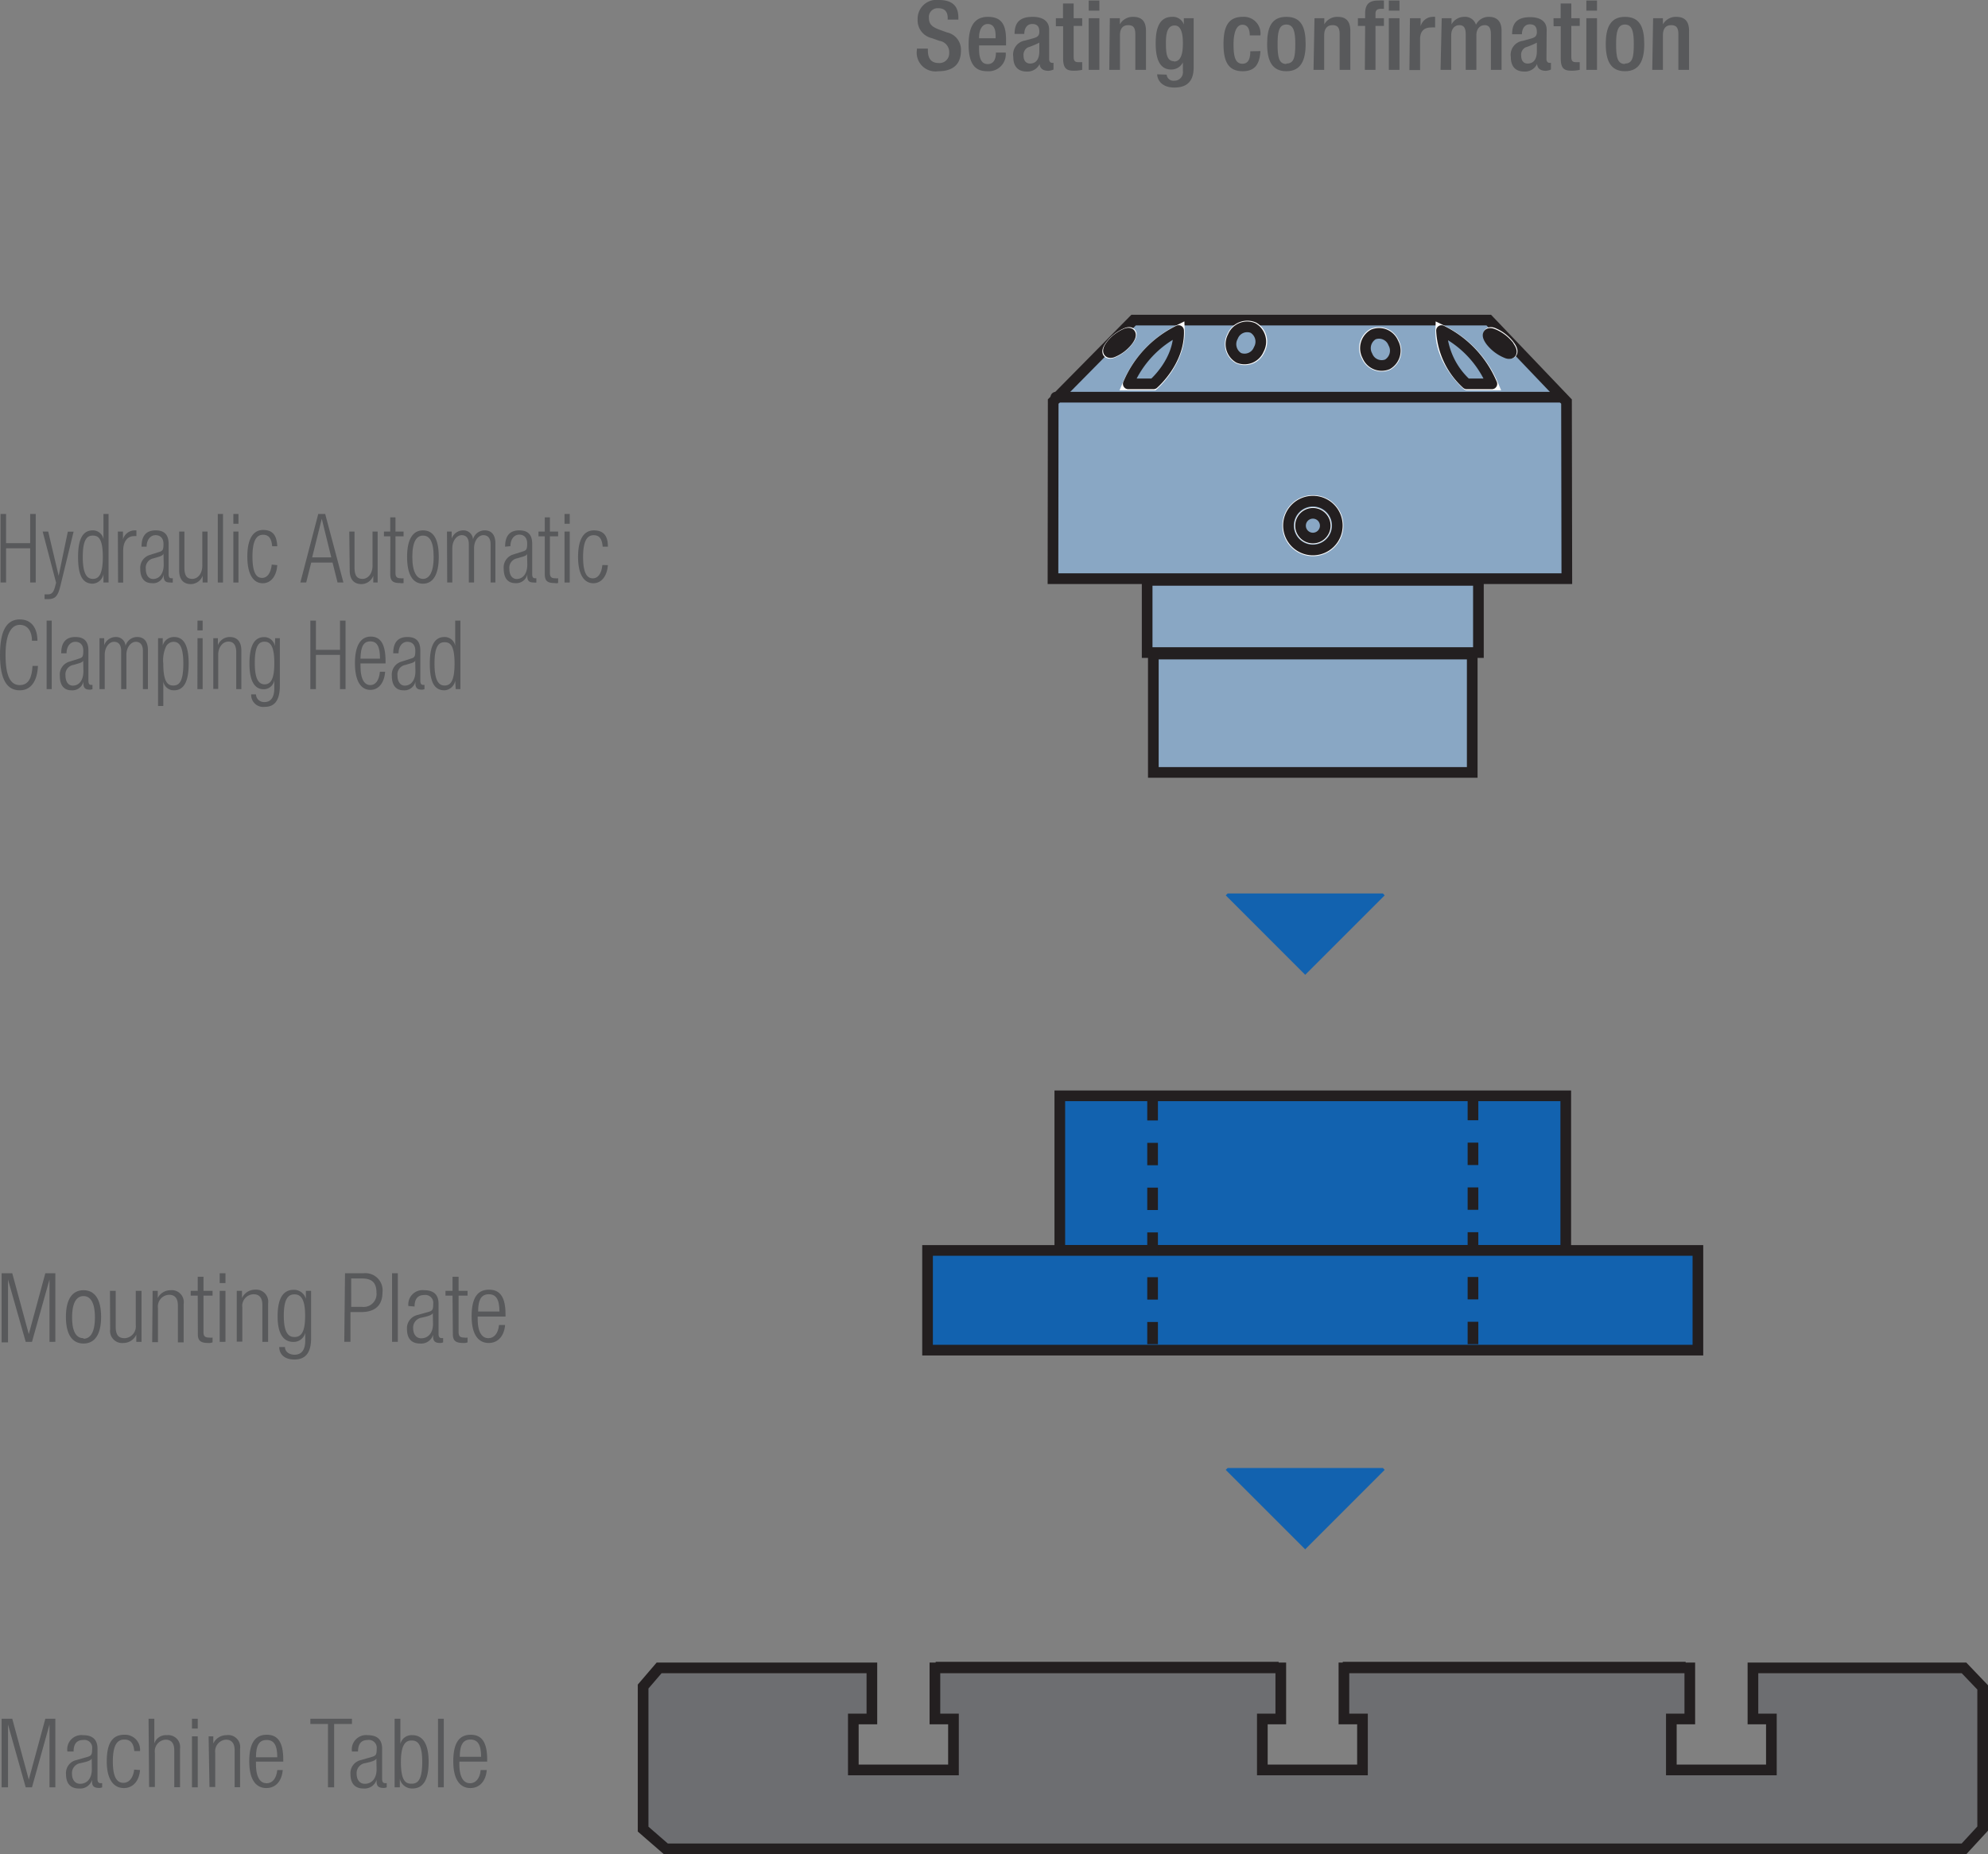 <?xml version="1.0" encoding="UTF-8"?> <svg xmlns="http://www.w3.org/2000/svg" viewBox="0 0 186.4 173.89"><rect x="0" y="0" width="186.4" height="173.89" fill="#808080" stroke="none"/><defs><style>.cls-1{fill:#58595b;}.cls-2{fill:#89a7c4;}.cls-3,.cls-5,.cls-6,.cls-8{fill:none;}.cls-3,.cls-6,.cls-8{stroke:#231f20;}.cls-3,.cls-5,.cls-8{stroke-miterlimit:10;}.cls-4{fill:#6d6e71;}.cls-5{stroke:#fff;}.cls-6{stroke-linecap:round;stroke-linejoin:round;}.cls-7{fill:#1262af;}.cls-8{stroke-dasharray:2.1 2.1;}</style></defs><g id="Layer_2" data-name="Layer 2"><g id="Layer_1-2" data-name="Layer 1"><path class="cls-1" d="M87,4.56v.17c0,.78.34,1.18,1,1.18a.91.91,0,0,0,1-.94,1.07,1.07,0,0,0-.92-1.14l-.7-.25a1.71,1.71,0,0,1-1.34-1.76,1.77,1.77,0,0,1,2-1.82c1.65,0,1.82,1,1.82,1.69v.15h-1V1.7c0-.58-.26-.93-.9-.93a.82.82,0,0,0-.86.93c0,.55.28.83,1,1.09l.69.25a1.65,1.65,0,0,1,1.31,1.7c0,1.37-.83,1.94-2.13,1.94a1.76,1.76,0,0,1-2-2V4.56Z"></path><path class="cls-1" d="M91.8,4.26v.28c0,.65.08,1.47.81,1.47s.77-.79.77-1.08h.92a1.6,1.6,0,0,1-1.7,1.75c-.79,0-1.78-.23-1.78-2.48,0-1.27.27-2.62,1.8-2.62,1.35,0,1.71.81,1.71,2.17v.51Zm1.55-.67V3.33c0-.61-.19-1.08-.74-1.08s-.81.61-.81,1.24v.1Z"></path><path class="cls-1" d="M98.37,5.55c0,.18.1.34.25.34a.35.35,0,0,0,.16,0v.63a1.25,1.25,0,0,1-.48.12c-.43,0-.79-.17-.82-.64h0a1.26,1.26,0,0,1-1.21.71c-.77,0-1.26-.43-1.26-1.36A1.33,1.33,0,0,1,96.12,3.8l.76-.21c.35-.1.57-.2.57-.62s-.15-.72-.67-.72-.74.46-.74.93h-.91c0-1,.42-1.6,1.7-1.6.85,0,1.54.34,1.54,1.19ZM97.45,4a7.43,7.43,0,0,1-1.08.45.79.79,0,0,0-.4.78c0,.41.2.73.61.73.58,0,.87-.44.87-1.15Z"></path><path class="cls-1" d="M99,1.71h.67V.33h1V1.71h.8v.72h-.8V5.32c0,.38.11.51.44.51l.36,0v.72a3.5,3.5,0,0,1-.79.08c-.65,0-1-.18-1-1.17v-3H99Z"></path><path class="cls-1" d="M102.08.05h1V1h-1Zm0,1.66h1V6.55h-1Z"></path><path class="cls-1" d="M104.06,1.71H105v.57h0a1.39,1.39,0,0,1,1.24-.7c.74,0,1.21.34,1.21,1.32V6.55h-1V3.23c0-.63-.18-.87-.67-.87s-.77.31-.77.94V6.55h-1Z"></path><path class="cls-1" d="M109.39,7a.63.63,0,0,0,.7.57.8.8,0,0,0,.82-.91V5.85h0a1.2,1.2,0,0,1-1.1.67c-1.14,0-1.45-1.12-1.45-2.44,0-1.06.16-2.5,1.54-2.5A1.08,1.08,0,0,1,111,2.3h0V1.71h.92V6.32c0,1.18-.51,1.89-1.81,1.89s-1.61-.85-1.61-1.24Zm.69-1.23c.75,0,.83-1,.83-1.72s-.1-1.66-.77-1.66-.82.72-.82,1.62S109.36,5.74,110.08,5.74Z"></path><path class="cls-1" d="M118.18,4.79c-.07,1.16-.46,1.89-1.66,1.89-1.41,0-1.8-1-1.8-2.55s.39-2.55,1.8-2.55a1.56,1.56,0,0,1,1.66,1.74h-1c0-.45-.12-1-.69-1s-.83.76-.83,1.83.13,1.83.83,1.83c.54,0,.74-.44.74-1.17Z"></path><path class="cls-1" d="M120.61,1.58c1.42,0,1.81,1,1.81,2.55s-.46,2.55-1.81,2.55-1.8-1-1.8-2.55S119.21,1.58,120.61,1.58Zm0,4.38c.72,0,.84-.59.84-1.83,0-1.07-.12-1.83-.84-1.83s-.82.76-.82,1.83C119.79,5.37,119.91,6,120.61,6Z"></path><path class="cls-1" d="M123.25,1.71h.92v.57h0a1.39,1.39,0,0,1,1.24-.7c.74,0,1.2.34,1.2,1.32V6.55h-1V3.23c0-.63-.19-.87-.67-.87s-.78.31-.78.94V6.55h-1Z"></path><path class="cls-1" d="M128,2.43h-.68V1.71H128V1.26c0-.92.44-1.21,1.23-1.21a3.89,3.89,0,0,1,.53,0V.83h-.27c-.36,0-.52.13-.52.46v.42h.79v.72h-.79V6.55h-1ZM130.22.05h1V1h-1Zm0,1.66h1V6.55h-1Z"></path><path class="cls-1" d="M132.2,1.71h1v.76h0a1.19,1.19,0,0,1,1.12-.89.75.75,0,0,1,.24,0v1a1.89,1.89,0,0,0-.41,0c-.44,0-1,.19-1,1.09v2.9h-1Z"></path><path class="cls-1" d="M135.18,1.71h.92v.57h0a1.36,1.36,0,0,1,1.16-.7,1.07,1.07,0,0,1,1.13.74,1.32,1.32,0,0,1,1.22-.74c.68,0,1.18.36,1.18,1.29V6.55h-1V3.23c0-.63-.19-.87-.59-.87s-.77.31-.77.94V6.55h-1V3.23c0-.63-.19-.87-.6-.87s-.76.31-.76.94V6.55h-1Z"></path><path class="cls-1" d="M145,5.55c0,.18.11.34.25.34a.4.4,0,0,0,.17,0v.63a1.25,1.25,0,0,1-.48.12c-.43,0-.79-.17-.82-.64h0a1.25,1.25,0,0,1-1.2.71c-.78,0-1.26-.43-1.26-1.36a1.32,1.32,0,0,1,1.12-1.52l.76-.21c.35-.1.56-.2.56-.62s-.15-.72-.66-.72-.74.46-.74.93h-.92c0-1,.42-1.6,1.7-1.6.86,0,1.54.34,1.54,1.19ZM144.1,4a7.43,7.43,0,0,1-1.08.45.78.78,0,0,0-.39.78c0,.41.2.73.6.73.59,0,.87-.44.87-1.15Z"></path><path class="cls-1" d="M145.66,1.71h.67V.33h1V1.71h.79v.72h-.79V5.32c0,.38.11.51.44.51l.35,0v.72a3.47,3.47,0,0,1-.78.08c-.66,0-1-.18-1-1.17v-3h-.67Z"></path><path class="cls-1" d="M148.74.05h1V1h-1Zm0,1.66h1V6.55h-1Z"></path><path class="cls-1" d="M152.36,1.58c1.41,0,1.81,1,1.81,2.55s-.46,2.55-1.81,2.55-1.8-1-1.8-2.55S151,1.58,152.36,1.58Zm0,4.38c.71,0,.83-.59.83-1.83,0-1.07-.12-1.83-.83-1.83s-.83.76-.83,1.83C151.53,5.37,151.65,6,152.36,6Z"></path><path class="cls-1" d="M155,1.71h.92v.57h0a1.39,1.39,0,0,1,1.24-.7c.74,0,1.21.34,1.21,1.32V6.55h-1V3.23c0-.63-.19-.87-.68-.87s-.77.31-.77.94V6.55h-1Z"></path><polygon class="cls-2" points="139.59 30.02 106.29 30.02 98.75 37.66 98.73 54.27 146.91 54.27 146.88 37.66 139.59 30.02"></polygon><polygon class="cls-3" points="139.59 30.02 106.29 30.02 98.75 37.66 98.73 54.27 146.91 54.27 146.88 37.66 139.59 30.02"></polygon><polygon class="cls-4" points="185.9 171.49 185.9 158.25 184.15 156.42 164.36 156.42 164.36 161.21 166.09 161.21 166.09 165.99 156.71 165.99 156.71 161.21 158.44 161.21 158.44 156.42 126.01 156.42 126.01 161.21 127.75 161.21 127.75 165.99 118.36 165.99 118.36 161.21 120.09 161.21 120.09 156.42 87.66 156.42 87.66 161.21 89.4 161.21 89.4 165.99 80.01 165.99 80.01 161.21 81.75 161.21 81.75 156.42 61.8 156.42 60.3 158.17 60.3 171.54 62.43 173.39 184.15 173.39 185.9 171.49"></polygon><polygon class="cls-3" points="185.9 171.49 185.9 158.25 184.15 156.42 164.36 156.42 164.36 161.21 166.09 161.21 166.09 165.99 156.71 165.99 156.71 161.21 158.44 161.21 158.44 156.42 126.01 156.42 126.01 161.21 127.75 161.21 127.75 165.99 118.36 165.99 118.36 161.21 120.09 161.21 120.09 156.42 87.66 156.42 87.66 161.21 89.4 161.21 89.4 165.99 80.01 165.99 80.01 161.21 81.75 161.21 81.75 156.42 61.8 156.42 60.3 158.17 60.3 171.54 62.43 173.39 184.15 173.39 185.9 171.49"></polygon><path class="cls-2" d="M135.09,30.93A10.07,10.07,0,0,1,140,36.11h-2.43s-2.54-2.2-2.43-5.18"></path><path class="cls-5" d="M135.09,30.93A10.07,10.07,0,0,1,140,36.11h-2.43S135,33.91,135.09,30.93Z"></path><path class="cls-2" d="M135.16,31a9.77,9.77,0,0,1,4.72,5h-2.36a7.21,7.21,0,0,1-2.36-5"></path><path class="cls-6" d="M135.16,31a9.77,9.77,0,0,1,4.72,5h-2.36A7.21,7.21,0,0,1,135.16,31Z"></path><path class="cls-2" d="M110.58,30.93a10.07,10.07,0,0,0-4.86,5.18h2.43s2.54-2.2,2.43-5.18"></path><path class="cls-5" d="M110.58,30.93a10.07,10.07,0,0,0-4.86,5.18h2.43S110.69,33.91,110.58,30.93Z"></path><path class="cls-2" d="M110.51,31a9.81,9.81,0,0,0-4.72,5h2.36s2.47-2.15,2.36-5"></path><path class="cls-6" d="M110.51,31a9.81,9.81,0,0,0-4.72,5h2.36S110.62,33.89,110.51,31Z"></path><path class="cls-2" d="M130.7,32.14a1.55,1.55,0,0,1-.57,2.09,1.53,1.53,0,0,1-2-.84,1.55,1.55,0,0,1,.58-2.09,1.52,1.52,0,0,1,2,.84"></path><path class="cls-5" d="M130.7,32.14a1.55,1.55,0,0,1-.57,2.09,1.53,1.53,0,0,1-2-.84,1.55,1.55,0,0,1,.58-2.09A1.52,1.52,0,0,1,130.7,32.14Z"></path><path class="cls-2" d="M130.64,32.17a1.48,1.48,0,0,1-.55,2,1.44,1.44,0,0,1-1.88-.8,1.49,1.49,0,0,1,.55-2,1.44,1.44,0,0,1,1.88.8"></path><path class="cls-6" d="M130.64,32.17a1.48,1.48,0,0,1-.55,2,1.44,1.44,0,0,1-1.88-.8,1.49,1.49,0,0,1,.55-2A1.44,1.44,0,0,1,130.64,32.17Z"></path><path class="cls-2" d="M115.54,31.53a1.55,1.55,0,0,0,.58,2.09,1.51,1.51,0,0,0,2-.84,1.54,1.54,0,0,0-.57-2.08,1.52,1.52,0,0,0-2,.83"></path><path class="cls-5" d="M115.54,31.53a1.55,1.55,0,0,0,.58,2.09,1.51,1.51,0,0,0,2-.84,1.54,1.54,0,0,0-.57-2.08A1.52,1.52,0,0,0,115.54,31.53Z"></path><path class="cls-2" d="M115.6,31.56a1.49,1.49,0,0,0,.55,2,1.44,1.44,0,0,0,1.88-.8,1.48,1.48,0,0,0-.55-2,1.44,1.44,0,0,0-1.88.8"></path><path class="cls-6" d="M115.6,31.56a1.49,1.49,0,0,0,.55,2,1.44,1.44,0,0,0,1.88-.8,1.48,1.48,0,0,0-.55-2A1.44,1.44,0,0,0,115.6,31.56Z"></path><path class="cls-2" d="M104.13,32.39c-.4.53-.35.85.12.72a3.59,3.59,0,0,0,1.55-1.19c.4-.52.35-.84-.11-.71a3.66,3.66,0,0,0-1.56,1.18"></path><path class="cls-5" d="M104.13,32.39c-.4.53-.35.85.12.72a3.59,3.59,0,0,0,1.55-1.19c.4-.52.35-.84-.11-.71A3.66,3.66,0,0,0,104.13,32.39Z"></path><path class="cls-2" d="M104.18,32.37c-.37.49-.32.79.11.67a3.4,3.4,0,0,0,1.46-1.1c.37-.49.32-.79-.11-.67a3.49,3.49,0,0,0-1.46,1.1"></path><path class="cls-6" d="M104.18,32.37c-.37.49-.32.79.11.67a3.4,3.4,0,0,0,1.46-1.1c.37-.49.32-.79-.11-.67A3.49,3.49,0,0,0,104.18,32.37Z"></path><path class="cls-2" d="M141.52,32.39c.4.53.34.85-.12.72a3.67,3.67,0,0,1-1.56-1.19c-.39-.52-.34-.84.12-.71a3.72,3.72,0,0,1,1.56,1.18"></path><path class="cls-5" d="M141.52,32.39c.4.53.34.85-.12.72a3.67,3.67,0,0,1-1.56-1.19c-.39-.52-.34-.84.12-.71A3.72,3.72,0,0,1,141.52,32.39Z"></path><path class="cls-2" d="M99,37.25h47.44m-5-4.82c.4.52.35.83-.11.7A3.63,3.63,0,0,1,139.79,32c-.39-.52-.34-.83.12-.7a3.55,3.55,0,0,1,1.55,1.15"></path><path class="cls-6" d="M99,37.25h47.44m-5-4.82c.4.52.35.83-.11.7A3.63,3.63,0,0,1,139.79,32c-.39-.52-.34-.83.12-.7A3.55,3.55,0,0,1,141.46,32.43Z"></path><path class="cls-2" d="M125.46,49.3a2.36,2.36,0,1,1-2.36-2.36,2.35,2.35,0,0,1,2.36,2.36"></path><path class="cls-5" d="M125.46,49.3a2.36,2.36,0,1,1-2.36-2.36A2.35,2.35,0,0,1,125.46,49.3Z"></path><path class="cls-2" d="M125.39,49.3A2.29,2.29,0,1,1,123.1,47a2.28,2.28,0,0,1,2.29,2.29"></path><path class="cls-6" d="M125.39,49.3A2.29,2.29,0,1,1,123.1,47,2.28,2.28,0,0,1,125.39,49.3Z"></path><path class="cls-2" d="M124.33,49.3a1.23,1.23,0,1,1-1.23-1.23,1.23,1.23,0,0,1,1.23,1.23"></path><path class="cls-5" d="M124.33,49.3a1.23,1.23,0,1,1-1.23-1.23A1.23,1.23,0,0,1,124.33,49.3Z"></path><path class="cls-2" d="M124.26,49.3a1.16,1.16,0,1,1-1.16-1.16,1.16,1.16,0,0,1,1.16,1.16"></path><path class="cls-6" d="M124.26,49.3a1.16,1.16,0,1,1-1.16-1.16A1.16,1.16,0,0,1,124.26,49.3Z"></path><rect class="cls-2" x="107.56" y="54.43" width="31.06" height="6.77"></rect><rect class="cls-3" x="107.56" y="54.43" width="31.06" height="6.77"></rect><rect class="cls-2" x="108.14" y="61.34" width="29.9" height="11.1"></rect><rect class="cls-3" x="108.14" y="61.34" width="29.9" height="11.1"></rect><rect class="cls-7" x="99.37" y="102.77" width="47.44" height="14.49"></rect><rect class="cls-3" x="99.37" y="102.77" width="47.44" height="14.49"></rect><rect class="cls-7" x="86.97" y="117.27" width="72.23" height="9.35"></rect><rect class="cls-3" x="86.97" y="117.27" width="72.23" height="9.35"></rect><line class="cls-3" x1="119.89" y1="156.35" x2="87.73" y2="156.35"></line><line class="cls-3" x1="158.05" y1="156.35" x2="125.9" y2="156.35"></line><line class="cls-8" x1="108.07" y1="102.98" x2="108.07" y2="126.06"></line><line class="cls-8" x1="138.11" y1="126.06" x2="138.11" y2="102.98"></line><path class="cls-1" d="M2.83,51.42H.57v3.21H.05V48.2H.57v2.74H2.83V48.2h.52v6.43H2.83Z"></path><path class="cls-1" d="M4,49.85h.52L5.5,54h0l.86-4.14H6.9L5.65,55c-.23.93-.49,1.19-1.15,1.19l-.32,0v-.45l.32,0c.3,0,.5-.13.64-.64l.12-.45Z"></path><path class="cls-1" d="M9.7,53.84h0a1.09,1.09,0,0,1-1,.9c-1,0-1.38-.85-1.38-2.51s.43-2.49,1.38-2.49a1,1,0,0,1,1,.83h0V48.2h.48v6.43H9.7Zm-1,.45c.49,0,.94-.28.94-2.06s-.45-2-.94-2-.94.28-.94,2S8.22,54.29,8.71,54.29Z"></path><path class="cls-1" d="M11.05,49.85h.48v.74h0a1.15,1.15,0,0,1,1.09-.85l.17,0v.54a1.05,1.05,0,0,0-.24,0c-.53,0-1,.43-1,1.36v3h-.48Z"></path><path class="cls-1" d="M13.27,51.27c0-1,.42-1.53,1.33-1.53s1.21.51,1.21,1.27v2.83c0,.27.08.39.25.39h.14v.4a.74.74,0,0,1-.23,0c-.38,0-.62-.1-.62-.59v-.16h0a1,1,0,0,1-1.11.81c-.75,0-1.09-.53-1.09-1.35A1.26,1.26,0,0,1,14,52.06l.91-.29c.34-.1.42-.19.42-.75s-.31-.83-.75-.83-.83.39-.83,1.08Zm2.06.66h0c-.05.16-.32.26-.52.31l-.4.12a.9.9,0,0,0-.74,1c0,.56.26.94.68.94.59,0,1-.5,1-1.35Z"></path><path class="cls-1" d="M16.8,49.85h.49v3.36c0,.78.23,1.08.74,1.08s.94-.49.94-1.23V49.85h.49v4.78H19V54h0a1.2,1.2,0,0,1-1.1.78c-.65,0-1.1-.38-1.1-1.28Z"></path><path class="cls-1" d="M20.42,48.2h.49v6.43h-.49Z"></path><path class="cls-1" d="M21.88,48.2h.48v.92h-.48Zm0,1.65h.48v4.78h-.48Z"></path><path class="cls-1" d="M26,53c-.07,1-.57,1.7-1.37,1.7s-1.44-.71-1.44-2.51c0-1.65.54-2.49,1.48-2.49s1.28.55,1.33,1.53h-.48c-.06-.75-.33-1.08-.85-1.08s-1,.36-1,2.05.46,2,.91,2,.81-.41.9-1.25Z"></path><path class="cls-1" d="M29.84,48.2h.65l1.71,6.43h-.55l-.47-1.87h-2l-.47,1.87h-.55Zm1.22,4.07-.89-3.62h0l-.9,3.62Z"></path><path class="cls-1" d="M32.75,49.85h.49v3.36c0,.78.24,1.08.75,1.08s.94-.49.94-1.23V49.85h.48v4.78H35V54h0a1.21,1.21,0,0,1-1.1.78c-.66,0-1.11-.38-1.11-1.28Z"></path><path class="cls-1" d="M36.6,50.3H36v-.45h.59V48.52h.49v1.33h.76v.45h-.76v3.43c0,.38.15.5.46.5a1,1,0,0,0,.3,0v.45a.86.86,0,0,1-.34,0c-.66,0-.91-.2-.91-.84Z"></path><path class="cls-1" d="M39.66,49.74c1,0,1.48.84,1.48,2.49s-.53,2.51-1.48,2.51-1.49-.84-1.49-2.51S38.71,49.74,39.66,49.74Zm0,4.55c.54,0,1-.53,1-2.06s-.42-2-1-2-1,.52-1,2S39.11,54.29,39.66,54.29Z"></path><path class="cls-1" d="M41.91,49.85h.44v.66h0a1.15,1.15,0,0,1,1.1-.77.89.89,0,0,1,.9.84h0a1.13,1.13,0,0,1,1.1-.84c.6,0,1,.38,1,1.23v3.66H46V51.05c0-.56-.24-.86-.68-.86s-.87.49-.87,1.22v3.22h-.49V51.05c0-.56-.23-.86-.67-.86s-.88.49-.88,1.22v3.22h-.48Z"></path><path class="cls-1" d="M47.36,51.27c0-1,.42-1.53,1.33-1.53s1.21.51,1.21,1.27v2.83c0,.27.08.39.25.39h.14v.4a.74.74,0,0,1-.22,0c-.39,0-.63-.1-.63-.59v-.16h0a1.06,1.06,0,0,1-1.11.81c-.76,0-1.1-.53-1.1-1.35a1.26,1.26,0,0,1,.87-1.33l.91-.29c.34-.1.42-.19.42-.75s-.31-.83-.75-.83-.82.39-.82,1.08Zm2.06.66h0c0,.16-.32.26-.52.31l-.4.12a.9.9,0,0,0-.74,1c0,.56.26.94.68.94.59,0,1-.5,1-1.35Z"></path><path class="cls-1" d="M51.08,50.3h-.59v-.45h.59V48.52h.48v1.33h.77v.45h-.77v3.43c0,.38.15.5.47.5a1.17,1.17,0,0,0,.3,0v.45a.86.86,0,0,1-.34,0c-.66,0-.91-.2-.91-.84Z"></path><path class="cls-1" d="M52.93,48.2h.49v.92h-.49Zm0,1.65h.49v4.78h-.49Z"></path><path class="cls-1" d="M57,53c-.08,1-.58,1.7-1.37,1.7S54.2,54,54.2,52.23c0-1.65.53-2.49,1.48-2.49S57,50.29,57,51.27h-.49c-.06-.75-.32-1.08-.84-1.08s-1,.36-1,2.05.47,2,.92,2,.81-.41.89-1.25Z"></path><path class="cls-1" d="M3.56,62.45c-.07,1.47-.68,2.29-1.71,2.29-1.19,0-1.85-1-1.85-3.33s.66-3.32,1.85-3.32,1.66.93,1.66,2H3c0-.87-.4-1.49-1.14-1.49S.52,59.33.52,61.41s.5,2.84,1.33,2.84,1.14-.69,1.2-1.8Z"></path><path class="cls-1" d="M4.37,58.2h.48v6.43H4.37Z"></path><path class="cls-1" d="M5.74,61.27c0-1,.42-1.53,1.33-1.53s1.22.51,1.22,1.27v2.83c0,.27.08.39.25.39h.13v.4a.68.68,0,0,1-.22.05c-.38,0-.63-.1-.63-.59v-.16h0a1.06,1.06,0,0,1-1.11.81c-.76,0-1.1-.53-1.1-1.35a1.26,1.26,0,0,1,.87-1.33l.92-.29c.34-.1.41-.19.41-.75s-.31-.83-.75-.83-.82.39-.82,1.08Zm2.06.66h0c0,.16-.32.26-.51.31l-.41.12a.9.9,0,0,0-.74,1c0,.56.26.94.68.94.6,0,1-.5,1-1.35Z"></path><path class="cls-1" d="M9.33,59.85h.44v.66h0a1.15,1.15,0,0,1,1.1-.77.88.88,0,0,1,.9.84h0a1.13,1.13,0,0,1,1.1-.84c.6,0,1,.38,1,1.23v3.66H13.4V61.05c0-.56-.24-.86-.67-.86s-.88.49-.88,1.22v3.22h-.49V61.05c0-.56-.23-.86-.67-.86s-.87.49-.87,1.22v3.22H9.33Z"></path><path class="cls-1" d="M14.82,59.85h.44v.68h0a1.09,1.09,0,0,1,1.06-.79c.95,0,1.37.85,1.37,2.5s-.43,2.5-1.38,2.5a1,1,0,0,1-1-.83h0v2.3h-.49Zm1.44.34a.83.83,0,0,0-.68.42,3.09,3.09,0,0,0-.27,1.63c0,1.77.44,2.05.94,2.05s.94-.28.94-2.05S16.73,60.19,16.26,60.19Z"></path><path class="cls-1" d="M18.52,58.2H19v.92h-.49Zm0,1.65H19v4.78h-.49Z"></path><path class="cls-1" d="M20,59.85h.43v.66h0a1.19,1.19,0,0,1,1.1-.77c.66,0,1.1.38,1.1,1.28v3.61h-.48V61.17c0-.66-.25-1-.74-1s-.95.49-.95,1.22v3.22H20Z"></path><path class="cls-1" d="M25.8,59.85h.44v4.44c0,1.32-.44,2-1.41,2a1.13,1.13,0,0,1-1.28-1.17H24a.75.75,0,0,0,.81.72c.59,0,.91-.45.91-1.3v-.76h0a1,1,0,0,1-1,.86c-.67,0-1.33-.49-1.33-2.4,0-1.64.43-2.49,1.38-2.49a1,1,0,0,1,1,.85h0Zm-1,4.33c.58,0,.92-.47.92-2s-.34-2-.92-2-.91.47-.91,2S24.26,64.18,24.83,64.18Z"></path><path class="cls-1" d="M31.88,61.42H29.62v3.21H29.1V58.2h.52v2.74h2.26V58.2h.52v6.43h-.52Z"></path><path class="cls-1" d="M36.11,63c-.07,1-.58,1.7-1.39,1.7s-1.44-.71-1.44-2.51c0-1.65.54-2.49,1.48-2.49s1.39.73,1.39,2.32v.2H33.8v.23c0,1.37.44,1.8.92,1.8s.82-.41.9-1.25Zm-.48-1.23c0-1.19-.31-1.62-.91-1.62s-.9.43-.92,1.62Z"></path><path class="cls-1" d="M36.87,61.27c0-1,.42-1.53,1.33-1.53s1.21.51,1.21,1.27v2.83c0,.27.09.39.26.39h.13v.4a.74.74,0,0,1-.22.05c-.38,0-.63-.1-.63-.59v-.16h0a1.06,1.06,0,0,1-1.11.81c-.76,0-1.1-.53-1.1-1.35a1.26,1.26,0,0,1,.87-1.33l.91-.29c.35-.1.42-.19.42-.75s-.31-.83-.75-.83-.82.39-.82,1.08Zm2.06.66h0c0,.16-.32.26-.52.31l-.4.12a.9.9,0,0,0-.74,1c0,.56.26.94.68.94.59,0,1-.5,1-1.35Z"></path><path class="cls-1" d="M42.68,63.84h0a1.09,1.09,0,0,1-1,.9c-1,0-1.38-.85-1.38-2.51s.43-2.49,1.38-2.49a1,1,0,0,1,1,.83h0V58.2h.49v6.43h-.44Zm-1,.45c.49,0,.94-.28.94-2.06s-.45-2-.94-2-.94.28-.94,2S41.2,64.29,41.69,64.29Z"></path><path class="cls-1" d="M.15,119.41h1l1.55,5.71h0l1.55-5.71h.94v6.43H4.64V120h0L3,125.84H2.41L.75,120h0v5.89H.15Z"></path><path class="cls-1" d="M7.83,121c1.05,0,1.65.84,1.65,2.5s-.6,2.5-1.65,2.5-1.65-.84-1.65-2.5S6.78,121,7.83,121Zm0,4.55c.6,0,1.07-.52,1.07-2s-.47-2-1.07-2-1.07.52-1.07,2S7.23,125.5,7.83,125.5Z"></path><path class="cls-1" d="M10.31,121.06h.54v3.37c0,.77.27,1.07.83,1.07a1.1,1.1,0,0,0,1.05-1.23v-3.21h.54v4.78h-.49v-.67h0a1.33,1.33,0,0,1-1.22.78,1.13,1.13,0,0,1-1.23-1.28Z"></path><path class="cls-1" d="M14.31,121.06h.48v.67h0A1.35,1.35,0,0,1,16,121a1.12,1.12,0,0,1,1.22,1.28v3.61h-.54v-3.46c0-.65-.27-1-.82-1a1.09,1.09,0,0,0-1.05,1.23v3.21h-.54Z"></path><path class="cls-1" d="M18.54,121.51h-.66v-.45h.66v-1.32h.54v1.32h.85v.45h-.85v3.43c0,.38.16.5.51.5a1,1,0,0,0,.34,0v.45a.85.85,0,0,1-.38.06c-.73,0-1-.2-1-.84Z"></path><path class="cls-1" d="M20.6,119.41h.54v.92H20.6Zm0,1.65h.54v4.78H20.6Z"></path><path class="cls-1" d="M22.2,121.06h.49v.67h0a1.35,1.35,0,0,1,1.22-.78,1.13,1.13,0,0,1,1.23,1.28v3.61h-.54v-3.46c0-.65-.27-1-.82-1a1.09,1.09,0,0,0-1.06,1.23v3.21H22.2Z"></path><path class="cls-1" d="M28.68,121.06h.49v4.44c0,1.32-.49,2-1.57,2-.92,0-1.41-.49-1.42-1.17h.54c0,.45.42.72.9.72.66,0,1-.46,1-1.31V125h0a1.12,1.12,0,0,1-1.11.85c-.74,0-1.48-.49-1.48-2.39,0-1.65.48-2.5,1.53-2.5a1.16,1.16,0,0,1,1.12.85h0Zm-1.07,4.33c.64,0,1-.47,1-2s-.38-2-1-2-1,.47-1,2S27,125.39,27.61,125.39Z"></path><path class="cls-1" d="M32.35,119.41h1.74a1.61,1.61,0,0,1,1.77,1.82c0,1-.5,1.82-2,1.82h-1v2.79h-.58Zm.58,3.15h1a1.21,1.21,0,0,0,1.37-1.33c0-1-.49-1.33-1.37-1.33h-1Z"></path><path class="cls-1" d="M36.76,119.41h.54v6.43h-.54Z"></path><path class="cls-1" d="M38.29,122.48A1.34,1.34,0,0,1,39.77,121c1,0,1.35.52,1.35,1.27v2.83c0,.27.09.39.28.39h.15v.4a.69.69,0,0,1-.25.06c-.42,0-.69-.1-.69-.6v-.16h0a1.17,1.17,0,0,1-1.23.81c-.84,0-1.22-.52-1.22-1.35a1.27,1.27,0,0,1,1-1.33l1-.28c.38-.11.46-.2.46-.76a.74.74,0,0,0-.83-.83c-.64,0-.92.39-.92,1.08Zm2.29.66h0c-.05.16-.36.26-.57.32l-.45.11a.94.94,0,0,0-.82,1c0,.56.29.94.75.94.66,0,1.11-.5,1.11-1.35Z"></path><path class="cls-1" d="M42.43,121.51h-.66v-.45h.66v-1.32H43v1.32h.84v.45H43v3.43c0,.38.16.5.51.5a1,1,0,0,0,.33,0v.45a.82.82,0,0,1-.38.06c-.73,0-1-.2-1-.84Z"></path><path class="cls-1" d="M47.36,124.26c-.08,1-.64,1.69-1.54,1.69s-1.6-.7-1.6-2.5.59-2.5,1.64-2.5,1.54.73,1.54,2.32v.2H44.79v.23c0,1.38.49,1.8,1,1.8s.92-.41,1-1.24ZM46.83,123c0-1.19-.35-1.62-1-1.62s-1,.43-1,1.62Z"></path><path class="cls-1" d="M.15,161.19h1L2.7,166.9h0l1.55-5.71h.94v6.43H4.64v-5.89h0L3,167.62H2.41L.75,161.73h0v5.89H.15Z"></path><path class="cls-1" d="M6.32,164.26a1.33,1.33,0,0,1,1.47-1.53c1,0,1.35.52,1.35,1.27v2.83c0,.27.09.4.28.4h.16v.39a.69.69,0,0,1-.26.06c-.42,0-.69-.1-.69-.6v-.16h0a1.16,1.16,0,0,1-1.23.81c-.84,0-1.21-.52-1.21-1.35a1.24,1.24,0,0,1,1-1.32l1-.29c.37-.11.45-.2.45-.76a.73.73,0,0,0-.82-.83c-.64,0-.92.39-.92,1.08Zm2.28.66h0c-.06.16-.36.26-.58.32l-.45.11a.94.94,0,0,0-.82,1c0,.56.29.94.76.94.65,0,1.1-.5,1.1-1.35Z"></path><path class="cls-1" d="M13.13,166c-.08,1-.64,1.69-1.52,1.69s-1.6-.7-1.6-2.5.59-2.5,1.65-2.5a1.41,1.41,0,0,1,1.47,1.53h-.54c-.06-.74-.36-1.08-.93-1.08s-1.08.36-1.08,2.06.52,2,1,2,.9-.41,1-1.24Z"></path><path class="cls-1" d="M13.93,161.19h.54v2.32h0a1.13,1.13,0,0,1,1.17-.78A1.12,1.12,0,0,1,16.88,164v3.61h-.54v-3.46c0-.65-.27-1-.82-1a1.09,1.09,0,0,0-1,1.23v3.21h-.54Z"></path><path class="cls-1" d="M18,161.19h.54v.92H18Zm0,1.65h.54v4.78H18Z"></path><path class="cls-1" d="M19.56,162.84H20v.67h0a1.35,1.35,0,0,1,1.23-.78A1.12,1.12,0,0,1,22.51,164v3.61H22v-3.46c0-.65-.27-1-.82-1a1.09,1.09,0,0,0-1,1.23v3.21h-.54Z"></path><path class="cls-1" d="M26.51,166c-.08,1-.63,1.69-1.54,1.69s-1.6-.7-1.6-2.5.6-2.5,1.65-2.5,1.54.73,1.54,2.33v.19H24v.23c0,1.38.48,1.8,1,1.8s.91-.41,1-1.24ZM26,164.8c0-1.19-.35-1.62-1-1.62s-1,.43-1,1.62Z"></path><path class="cls-1" d="M30.75,161.68H29.1v-.49H33v.49H31.33v5.94h-.58Z"></path><path class="cls-1" d="M33,164.26a1.34,1.34,0,0,1,1.48-1.53c1,0,1.35.52,1.35,1.27v2.83c0,.27.09.4.28.4h.15v.39a.69.69,0,0,1-.25.06c-.43,0-.7-.1-.7-.6v-.16h0a1.18,1.18,0,0,1-1.24.81c-.83,0-1.21-.52-1.21-1.35a1.25,1.25,0,0,1,1-1.32l1-.29c.38-.11.46-.2.46-.76a.74.74,0,0,0-.83-.83c-.64,0-.92.39-.92,1.08Zm2.29.66h0c-.06.16-.36.26-.58.32l-.45.11a.94.94,0,0,0-.82,1c0,.56.29.94.76.94.66,0,1.11-.5,1.11-1.35Z"></path><path class="cls-1" d="M37,161.19h.54v2.37h0a1.07,1.07,0,0,1,1.12-.83c1,0,1.53.85,1.53,2.5s-.48,2.5-1.53,2.5a1.17,1.17,0,0,1-1.17-.9h0v.79H37Zm1.59,6.09c.54,0,1-.28,1-2.05s-.5-2-1-2-1,.28-1,2S38,167.28,38.55,167.28Z"></path><path class="cls-1" d="M41.07,161.19h.54v6.43h-.54Z"></path><path class="cls-1" d="M45.64,166c-.08,1-.64,1.69-1.54,1.69s-1.6-.7-1.6-2.5.59-2.5,1.64-2.5,1.54.73,1.54,2.33v.19H43.07v.23c0,1.38.49,1.8,1,1.8s.92-.41,1-1.24Zm-.53-1.24c0-1.19-.35-1.62-1-1.62s-1,.43-1,1.62Z"></path><polygon class="cls-7" points="115.11 83.79 114.93 83.97 122.38 91.42 129.83 83.97 129.66 83.79 115.11 83.79"></polygon><polygon class="cls-7" points="115.11 137.67 114.93 137.85 122.38 145.3 129.83 137.85 129.66 137.67 115.11 137.67"></polygon></g></g></svg> 